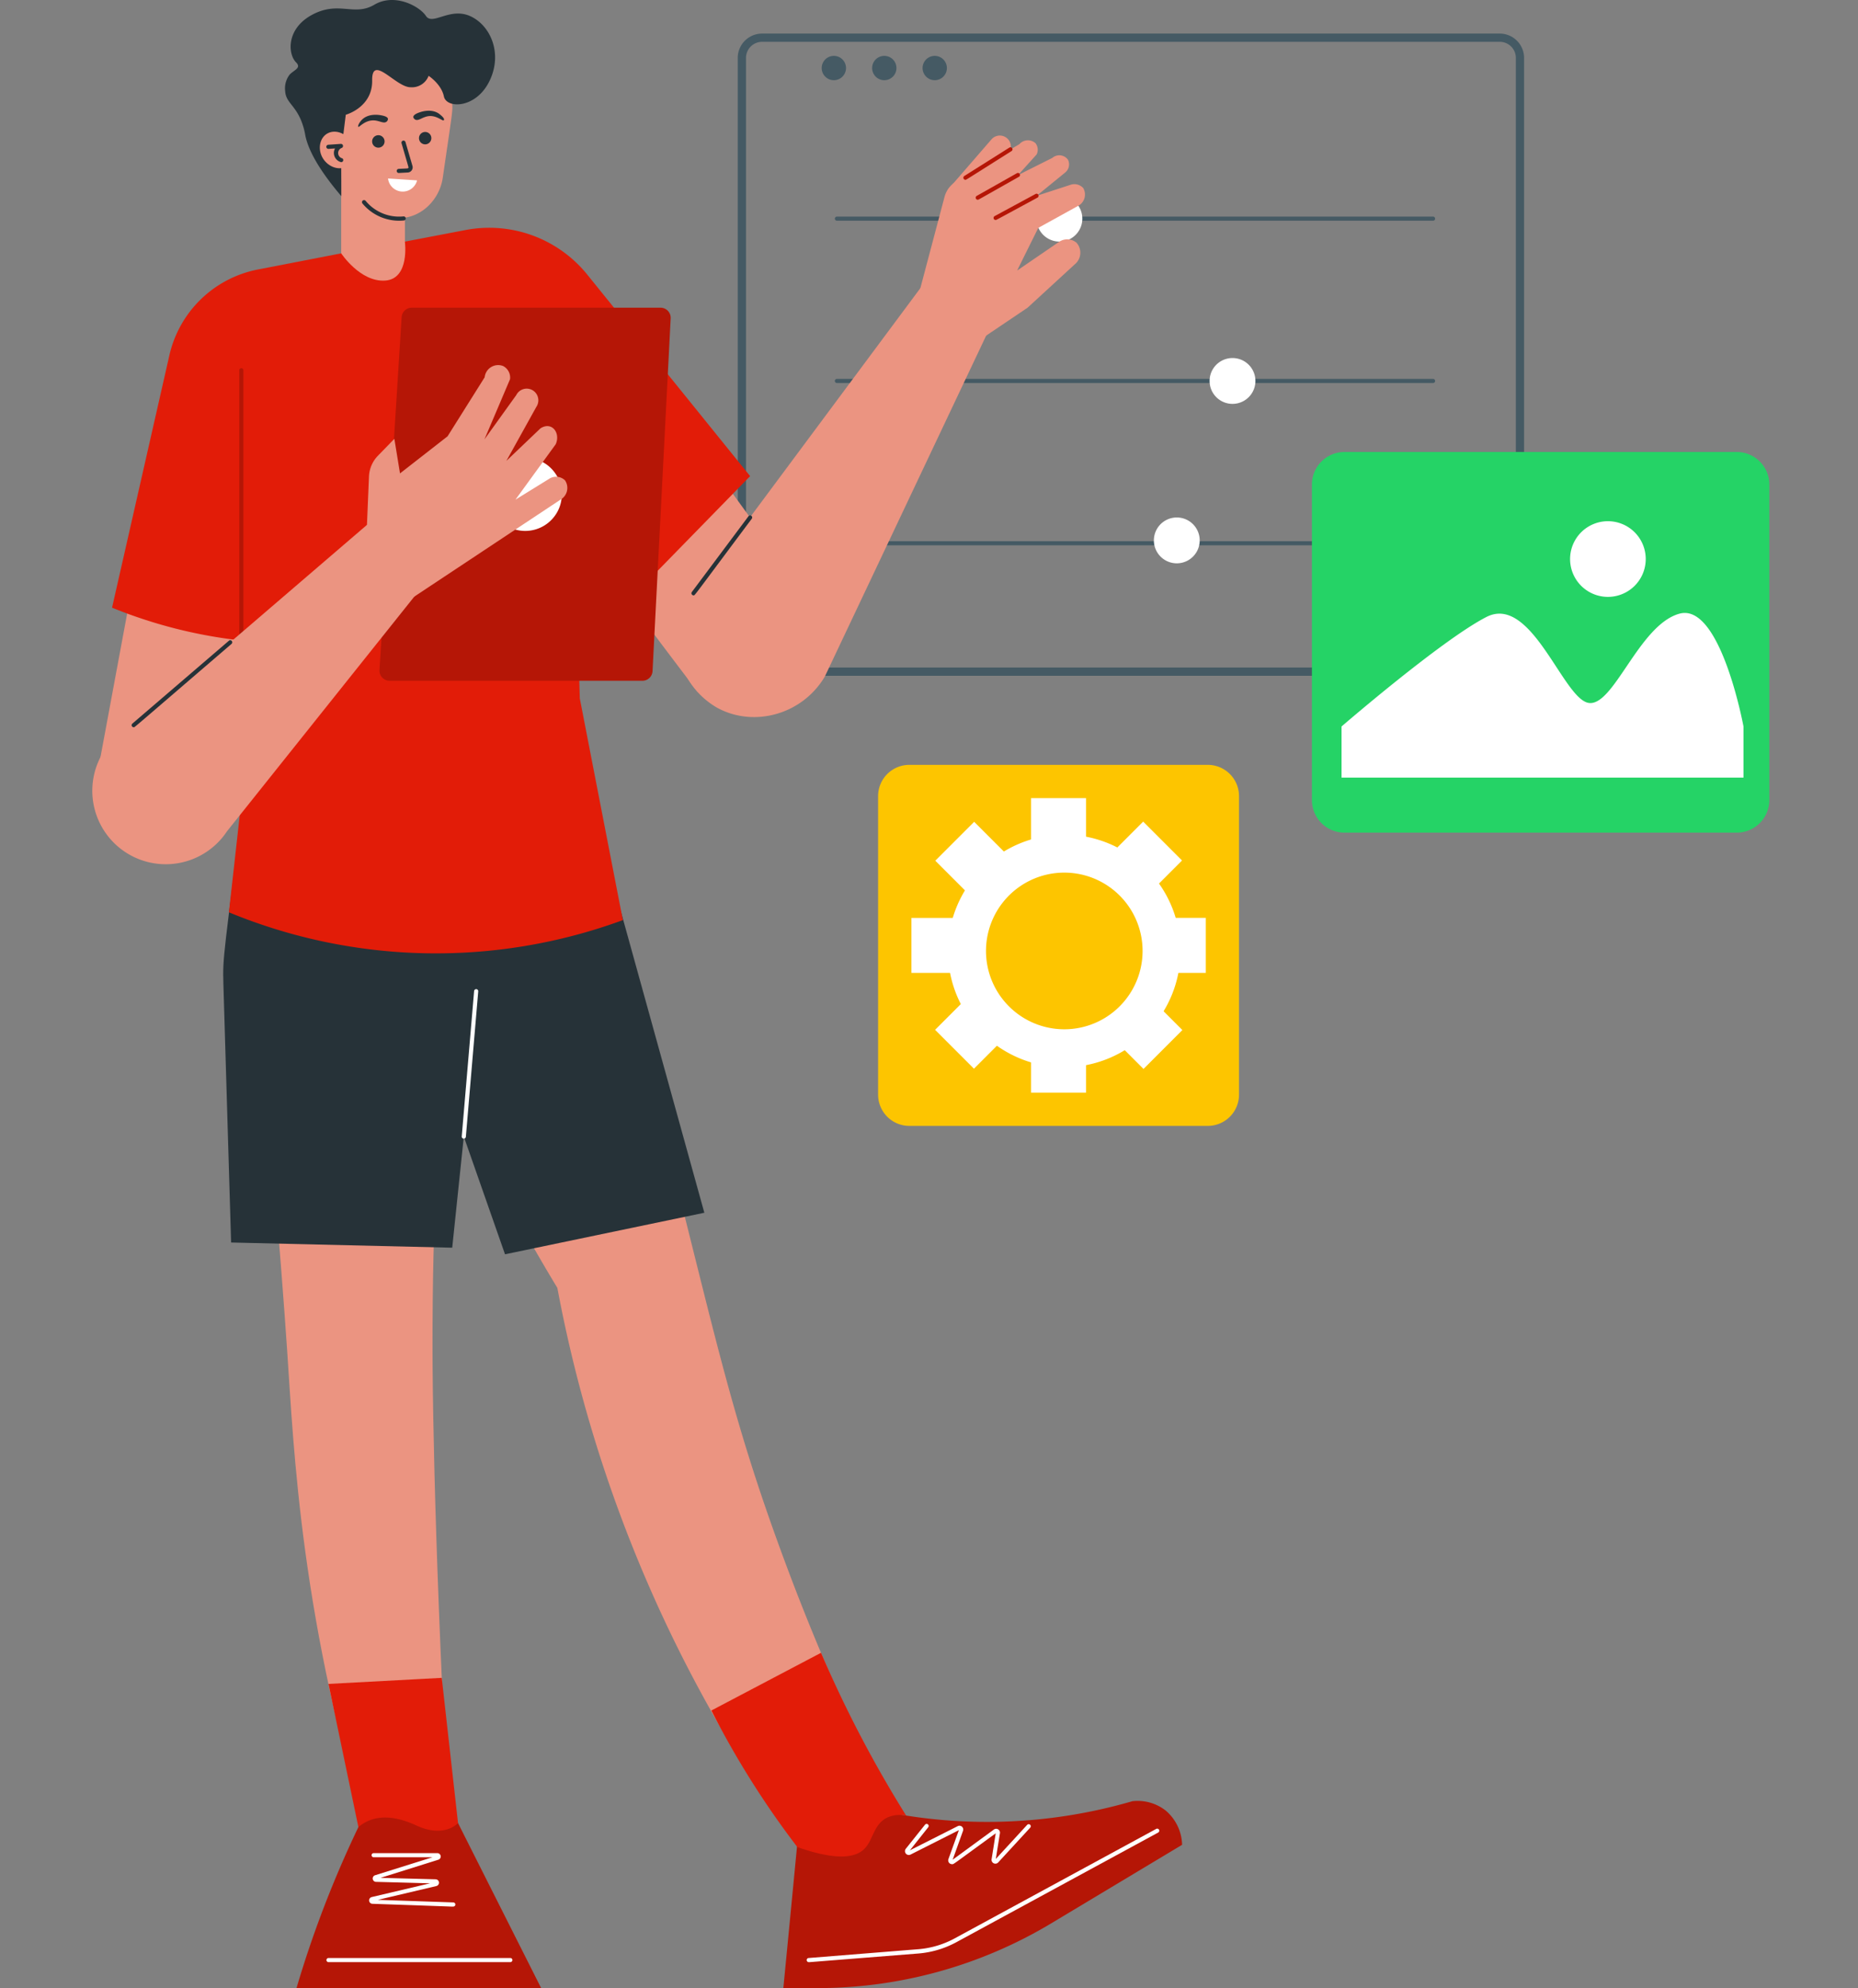 <svg xmlns="http://www.w3.org/2000/svg" width="201" height="215" fill="none"><rect width="100%" height="100%" fill="#808080" stroke="none"/><path fill="#455A64" d="M162.238 73.082H82.441a2.64 2.64 0 0 1-2.634-2.635V6.279a2.639 2.639 0 0 1 2.639-2.648h79.797a2.64 2.64 0 0 1 2.635 2.635v64.18a2.642 2.642 0 0 1-2.64 2.636ZM82.446 4.522a1.743 1.743 0 0 0-1.743 1.744v64.18a1.743 1.743 0 0 0 1.743 1.744h79.797a1.744 1.744 0 0 0 1.743-1.743V6.279a1.74 1.74 0 0 0-1.748-1.756H82.446Z"/><path fill="#455A64" d="M90.207 8.673a1.315 1.315 0 1 0 0-2.63 1.315 1.315 0 0 0 0 2.63ZM95.663 8.673a1.315 1.315 0 1 0 0-2.63 1.315 1.315 0 0 0 0 2.63ZM101.12 8.673a1.315 1.315 0 1 0 0-2.63 1.315 1.315 0 0 0 0 2.63ZM155.03 23.87H90.537a.223.223 0 0 1-.223-.223.227.227 0 0 1 .223-.223h64.493c.059 0 .116.024.158.066a.226.226 0 0 1 .065.157c0 .06-.024.116-.065.158a.224.224 0 0 1-.158.065Zm0 17.551H90.537a.223.223 0 0 1-.223-.223.227.227 0 0 1 .223-.223h64.493c.059 0 .116.024.158.066a.226.226 0 0 1 .065.157c0 .06-.024.116-.065.158a.224.224 0 0 1-.158.065Zm0 17.55H90.537a.223.223 0 1 1 0-.445h64.493c.059 0 .116.024.158.065a.226.226 0 0 1 .065.158c0 .06-.024.116-.065.158a.224.224 0 0 1-.158.065Z"/><path fill="#25D366" d="M187.885 48.88h-42.44a3.521 3.521 0 0 0-3.521 3.521v34.121a3.521 3.521 0 0 0 3.521 3.522h42.44a3.522 3.522 0 0 0 3.522-3.522V52.401a3.522 3.522 0 0 0-3.522-3.522Z"/><path fill="#fff" d="M145.129 78.565s10.837-9.362 15.67-11.84c4.832-2.48 8.224 8.621 10.971 9.272 2.746.65 5.483-8.425 9.923-9.634 4.44-1.208 6.919 12.202 6.919 12.202v5.528h-43.483v-5.528ZM173.945 64.549a4.092 4.092 0 1 0 0-8.184 4.092 4.092 0 0 0 0 8.184ZM114.61 26.126a2.478 2.478 0 1 0 0-4.956 2.478 2.478 0 0 0 0 4.956ZM133.333 43.677a2.479 2.479 0 1 0 0-4.958 2.479 2.479 0 0 0 0 4.958ZM127.306 60.92a2.479 2.479 0 1 0 0-4.958 2.479 2.479 0 0 0 0 4.958Z"/><path fill="#EB9481" d="M36.912 16.372h6.892v13.093h-6.892V16.372Z"/><path fill="#EB9481" d="M48.913 11.054a7.899 7.899 0 1 0-12.955 6.606c.205.384.406.718.589.999 1.569 2.452 3.486 4.948 6.455 4.926 2.554.085 4.578-2.015 4.904-4.405 1.07-7.39 1.078-7.079 1.007-8.126Z"/><path fill="#263238" d="M43.14 18.708a.223.223 0 0 1 0-.446c.985-.053.985-.035 1.03-.098.044-.062.089.143-.731-2.675a.219.219 0 0 1 .151-.276.223.223 0 0 1 .277.152l.753 2.576a.557.557 0 0 1-.504.713l-.976.054Zm2.818-4.436a.669.669 0 1 0 .1 1.334.669.669 0 0 0-.1-1.334Zm-5.074.352a.673.673 0 1 0 .093 1.343.673.673 0 0 0-.093-1.343Zm.308-2.162c-.196-.035-1.373-.24-2.09.54-.246.267-.42.633-.34.713.08.08.624-.624 1.48-.69.736-.063 1.249.418 1.587.124a.379.379 0 0 0 .139-.294c-.023-.263-.611-.366-.776-.393Zm6.38-.102c-.83-.664-1.962-.281-2.15-.219-.187.063-.704.241-.708.509 0 .151.174.263.178.267.379.24.816-.312 1.556-.365.851-.058 1.458.601 1.565.445.107-.156-.16-.41-.442-.637ZM39.213 22.007a.227.227 0 0 1 .026-.317.232.232 0 0 1 .317.031 4.69 4.69 0 0 0 4.097 1.681.222.222 0 0 1 .049.441 5.15 5.15 0 0 1-4.49-1.836Z"/><path fill="#EB9481" d="m32.098 78.422-5.15 22.481c2.154 19.17 3.389 34.532 4.116 45.146.722 10.503 1.422 29.494 9.361 54.579l8.386.748c-1.552-26.961-2.064-47.615-2.02-57.574.076-17.618.838-18.634 1.783-28.299.705-7.133 1.57-21.585 1.592-34.986l-18.068-2.095Z"/><path fill="#EB9481" d="M58.961 76.05c18.055 61.792 16.994 68.969 26.23 93.582a244.627 244.627 0 0 0 12.13 27.193l-10.796 3.129a149.392 149.392 0 0 1-26.23-60.677 201.189 201.189 0 0 1-23.285-56.17l21.951-7.057Z"/><path fill="#B51606" d="M86.315 198.715c-.52 5.43-1.044 10.858-1.573 16.285h3.69a49.15 49.15 0 0 0 25.286-6.999l14.163-8.497a5.023 5.023 0 0 0-1.783-3.709 4.923 4.923 0 0 0-3.593-1.007 56.28 56.28 0 0 1-27.965.891l-8.225 3.036Zm-38.182-4.378c3.468 6.889 6.938 13.777 10.41 20.663H32.075a116.87 116.87 0 0 1 8.086-20.212l7.971-.451Z"/><path fill="#EB9481" d="m41.664 26.474-13.498 3.035a12.246 12.246 0 0 0-9.362 9.71c-2.755 14.8-5.507 29.598-8.256 44.392l13.12-2.024a17579.15 17579.15 0 0 1 8.97-42.671l9.026-12.442Z"/><path fill="#EB9481" d="m40.496 26.786 10.084-1.703a11.814 11.814 0 0 1 11.515 4.698l26.917 37.001-13.552 8.025a1411.83 1411.83 0 0 1-34.963-48.021Z"/><path fill="#EB9481" d="M100.763 29.55 73.739 65.895a8.75 8.75 0 0 0 3.816 10.628c3.954 2.189 9.233.78 11.68-3.366l18.215-38.48-6.687-5.127Z"/><path fill="#263238" d="M26.686 83.5c-2.506 20.06-2.608 19.909-2.519 22.918.28 9.317.557 18.634.834 27.951l23.921.562c.416-4.003.834-8.008 1.253-12.014l4.458 12.727 21.563-4.493-9.42-33.997-16.601-12.758-23.49-.896Z"/><path fill="#E21C08" d="m24.89 32.853 16.774-6.38 19.722 3.014 1.338 46.042c1.551 7.991 3.104 15.983 4.658 23.975a58.68 58.68 0 0 1-42.618-.843l2.23-19.99c-.69-15.275-1.392-30.548-2.105-45.818Z"/><path fill="#E21C08" d="m41.664 26.474-13.788 2.674a12.214 12.214 0 0 0-9.558 9.3l-6.196 27.269a52.275 52.275 0 0 0 16.173 3.745l7.645-30.248 5.724-12.74Z"/><path fill="#E21C08" d="m39.64 26.924 10.73-2.05a13.637 13.637 0 0 1 13.156 4.818l17.622 21.8-14.265 14.6-14.15-18.978-13.092-20.19Z"/><path fill="#EB9481" d="M36.912 27.4s2.06 3.122 4.752 2.943c2.693-.178 2.136-4.213 2.136-4.213l-1.636-1.007-4.307 1.244-.945 1.034Z"/><path fill="#E21C08" d="m38.771 197.592-3.232-15.487 12.25-.655 1.761 15.7s-1.453 1.681-4.524.259c-3.072-1.422-5.024-.865-6.255.183Zm38.187-12.612 11.862-6.241a130.097 130.097 0 0 0 9.21 17.609 3.383 3.383 0 0 0-2.028.201c-1.511.713-1.524 2.434-2.5 3.401-.857.847-2.729 1.386-7.245-.201a95.85 95.85 0 0 1-9.3-14.769Z"/><path fill="#263238" d="m36.912 16.372.495-3.963s2.893-.785 2.853-3.7c-.04-2.916 2.55.726 4.146.726a1.93 1.93 0 0 0 1.962-1.234s1.377.891 1.654 2.229c.276 1.337 3.481 1.337 4.939-1.686 1.458-3.022.058-6.062-2.13-7.016-2.19-.954-4.044 1.065-4.749 0C45.378.662 42.685-.782 40.497.51c-2.19 1.292-3.816-.446-6.687 1.065-2.871 1.511-2.675 4.266-1.784 5.167.625.62-.236.829-.7 1.337a2.434 2.434 0 0 0-.476 1.783c.08 1.177.962 1.431 1.676 3.05.242.57.415 1.17.512 1.783.281 1.302 1.173 3.33 3.883 6.513l-.009-4.837Z"/><path fill="#EB9481" d="M37.96 15.302c-.597-.976-1.783-1.338-2.595-.838-.81.5-1.02 1.72-.423 2.675.597.954 1.783 1.337 2.594.838.812-.5 1.026-1.699.424-2.675Z"/><path fill="#263238" d="M36.899 17.535a1.025 1.025 0 0 1-.655-1.484l-.705.049a.231.231 0 0 1-.24-.21.228.228 0 0 1 .21-.236l1.336-.093a.229.229 0 0 1 .103.445.588.588 0 0 0 .076 1.115.223.223 0 0 1-.125.415Z"/><path fill="#B51606" d="M26.106 68.65a.223.223 0 0 1-.223-.223V40.04a.223.223 0 1 1 .446 0v28.388a.223.223 0 0 1-.223.223Zm43.39 4.97H42.168a1.1 1.1 0 0 1-1.114-1.158l2.394-38.156a1.097 1.097 0 0 1 1.096-1.03h26.913a1.097 1.097 0 0 1 1.097 1.155l-1.962 38.16a1.101 1.101 0 0 1-1.096 1.03Z"/><path fill="#fff" d="M56.817 57.416a3.963 3.963 0 1 0 0-7.926 3.963 3.963 0 0 0 0 7.926Z"/><path fill="#EB9481" d="M42.877 54.033 11.301 81.14a7.944 7.944 0 0 0 13.258 8.756l23.49-29.423-5.172-6.441Z"/><path fill="#fff" d="M50.175 123.14a.231.231 0 0 1-.166-.073.228.228 0 0 1-.057-.173l1.337-15.718a.225.225 0 0 1 .154-.195.222.222 0 0 1 .17.013.225.225 0 0 1 .122.217l-1.337 15.724a.222.222 0 0 1-.223.205ZM87.492 212.192a.223.223 0 0 1 0-.446l11.84-.95a9.9 9.9 0 0 0 3.946-1.172l21.804-11.841a.218.218 0 0 1 .17-.018.213.213 0 0 1 .077.041.213.213 0 0 1 .056.067.226.226 0 0 1 .016.169.224.224 0 0 1-.105.134l-21.831 11.858a10.414 10.414 0 0 1-4.124 1.226c-13.708 1.083-11.635.932-11.849.932Zm-32.284 0H35.539a.223.223 0 0 1 0-.446h19.669a.222.222 0 0 1 .157.38.223.223 0 0 1-.157.066Z"/><path fill="#263238" d="M75.019 64.384a.228.228 0 0 1-.178-.357l6.13-8.198a.222.222 0 0 1 .311-.044.222.222 0 0 1 .045.312c-6.576 8.795-6.134 8.287-6.308 8.287Z"/><path fill="#EB9481" d="m39.64 58.156.277-6.638c.038-.835.38-1.628.963-2.229l1.783-1.832.61 3.74 5.145-4.012 4.013-6.384a1.47 1.47 0 0 1 1.997-1.217 1.405 1.405 0 0 1 .748 1.423 2494.53 2494.53 0 0 1-2.772 6.513l3.446-4.793a1.26 1.26 0 0 1 2.358.29 1.261 1.261 0 0 1-.187.985l-3.241 5.84 3.691-3.521c1.24-.785 2.193.512 1.645 1.725l-4.351 5.987 3.745-2.314a1.39 1.39 0 0 1 1.609.223 1.458 1.458 0 0 1-.481 2.09L44.788 64.54l-5.148-6.384Z"/><path fill="#263238" d="M14.462 78.645a.223.223 0 0 1-.143-.392l10.441-8.96a.218.218 0 0 1 .312.021.228.228 0 0 1-.022.317c-11.19 9.607-10.459 9.014-10.588 9.014Z"/><path fill="#fff" d="M102.992 201.599a.412.412 0 0 1-.387-.557l1.127-3.12-5.229 2.639a.416.416 0 0 1-.513-.629l2.078-2.603a.222.222 0 0 1 .348.276l-1.984 2.497 5.171-2.613a.41.41 0 0 1 .463.055.414.414 0 0 1 .112.453l-1.119 3.121 4.458-3.263a.41.41 0 0 1 .463-.02c.07.043.126.106.161.181a.421.421 0 0 1 .032.24l-.446 2.777 3.392-3.686a.225.225 0 0 1 .317-.014c.043.04.069.096.072.156a.228.228 0 0 1-.059.161l-3.464 3.762a.418.418 0 0 1-.485.091.417.417 0 0 1-.228-.439l.446-2.804c-4.886 3.558-4.529 3.339-4.726 3.339Zm-53.959 4.583c-.735 0 2.956.103-8.755-.299a.366.366 0 0 1-.344-.333.369.369 0 0 1 .273-.393l6.317-1.489-5.84-.156a.366.366 0 0 1-.098-.718l6.205-1.944h-6.37a.229.229 0 0 1-.157-.066.229.229 0 0 1-.066-.156.223.223 0 0 1 .223-.223h6.874a.364.364 0 0 1 .376.309.363.363 0 0 1-.265.408l-6.24 1.957 5.973.156a.369.369 0 0 1 .284.579.368.368 0 0 1-.208.148l-6.335 1.494 8.158.28a.23.23 0 0 1 .157.067.227.227 0 0 1 .064.158.214.214 0 0 1-.067.157.217.217 0 0 1-.159.064ZM41.977 19.301l3.142.205a1.6 1.6 0 0 1-3.142-.205Z"/><path fill="#EB9481" d="m99.127 32.817 3.05-11.515a2.804 2.804 0 0 1 1.288-1.698l6.812-4.012a1.226 1.226 0 0 1 1.331-.35c.154.054.295.138.416.247a1.153 1.153 0 0 1 .116 1.217l-2.01 2.23 3.713-1.86a1.153 1.153 0 0 1 1.69.196 1.13 1.13 0 0 1-.277 1.365l-3.12 2.545 3.709-1.208a1.298 1.298 0 0 1 1.337.361 1.384 1.384 0 0 1-.544 1.926l-4.315 2.38-2.292 4.619 4.561-3.12a1.573 1.573 0 0 1 1.868.11 1.627 1.627 0 0 1 .405 1.213 1.619 1.619 0 0 1-.601 1.128l-5.1 4.685-5.497 3.705-6.54-4.164Z"/><path fill="#EB9481" d="M109.167 16.501a1.2 1.2 0 0 0 .173-.852 1.199 1.199 0 0 0-1.286-.985 1.196 1.196 0 0 0-.778.389l-4.743 5.47 1.235.677 5.399-4.699Z"/><path fill="#B51606" d="M104.441 19.443a.222.222 0 0 1-.213-.16.22.22 0 0 1 .093-.25l4.872-3.071a.224.224 0 0 1 .308.067c.03.05.04.11.026.168a.226.226 0 0 1-.097.14c-5.207 3.285-4.895 3.106-4.989 3.106Zm1.338 2.158a.223.223 0 0 1-.112-.419l4.347-2.452a.223.223 0 0 1 .285.332.214.214 0 0 1-.067.056c-4.636 2.617-4.369 2.483-4.453 2.483Zm1.93 2.189a.222.222 0 0 1-.205-.312.222.222 0 0 1 .098-.107l4.427-2.394a.218.218 0 0 1 .17-.018.226.226 0 0 1 .133.107.227.227 0 0 1 .016.17.225.225 0 0 1-.105.133c-4.735 2.56-4.449 2.42-4.534 2.42Z"/><path fill="#FDC500" d="M130.658 82.715H98.374a3.38 3.38 0 0 0-3.38 3.38v32.284a3.38 3.38 0 0 0 3.38 3.379h32.284a3.38 3.38 0 0 0 3.38-3.379V86.094a3.38 3.38 0 0 0-3.38-3.379Z"/><path fill="#fff" d="M115.136 115.414a12.577 12.577 0 1 1 12.571-12.576 12.587 12.587 0 0 1-12.571 12.576Zm0-21.046a8.472 8.472 0 0 0-8.307 10.123 8.456 8.456 0 0 0 2.318 4.336 8.465 8.465 0 0 0 13.031-1.283 8.47 8.47 0 0 0-7.042-13.176Z"/><path fill="#fff" d="M111.543 86.313h5.947v6h-5.947v-6Zm0 25.847h5.947v6h-5.947v-6Zm18.901-12.897v5.947h-6v-5.947h6Zm-25.847.004v5.947h-6v-5.947h6Zm23.313 12.126-4.205 4.205-4.242-4.242 4.204-4.205 4.243 4.242Zm-18.282-18.278-4.205 4.205-4.242-4.242 4.204-4.205 4.243 4.242Zm14.04-4.263 4.205 4.205-4.242 4.242-4.205-4.205 4.242-4.242ZM105.4 107.125l4.204 4.205-4.242 4.242-4.204-4.205 4.242-4.242Z"/></svg>
